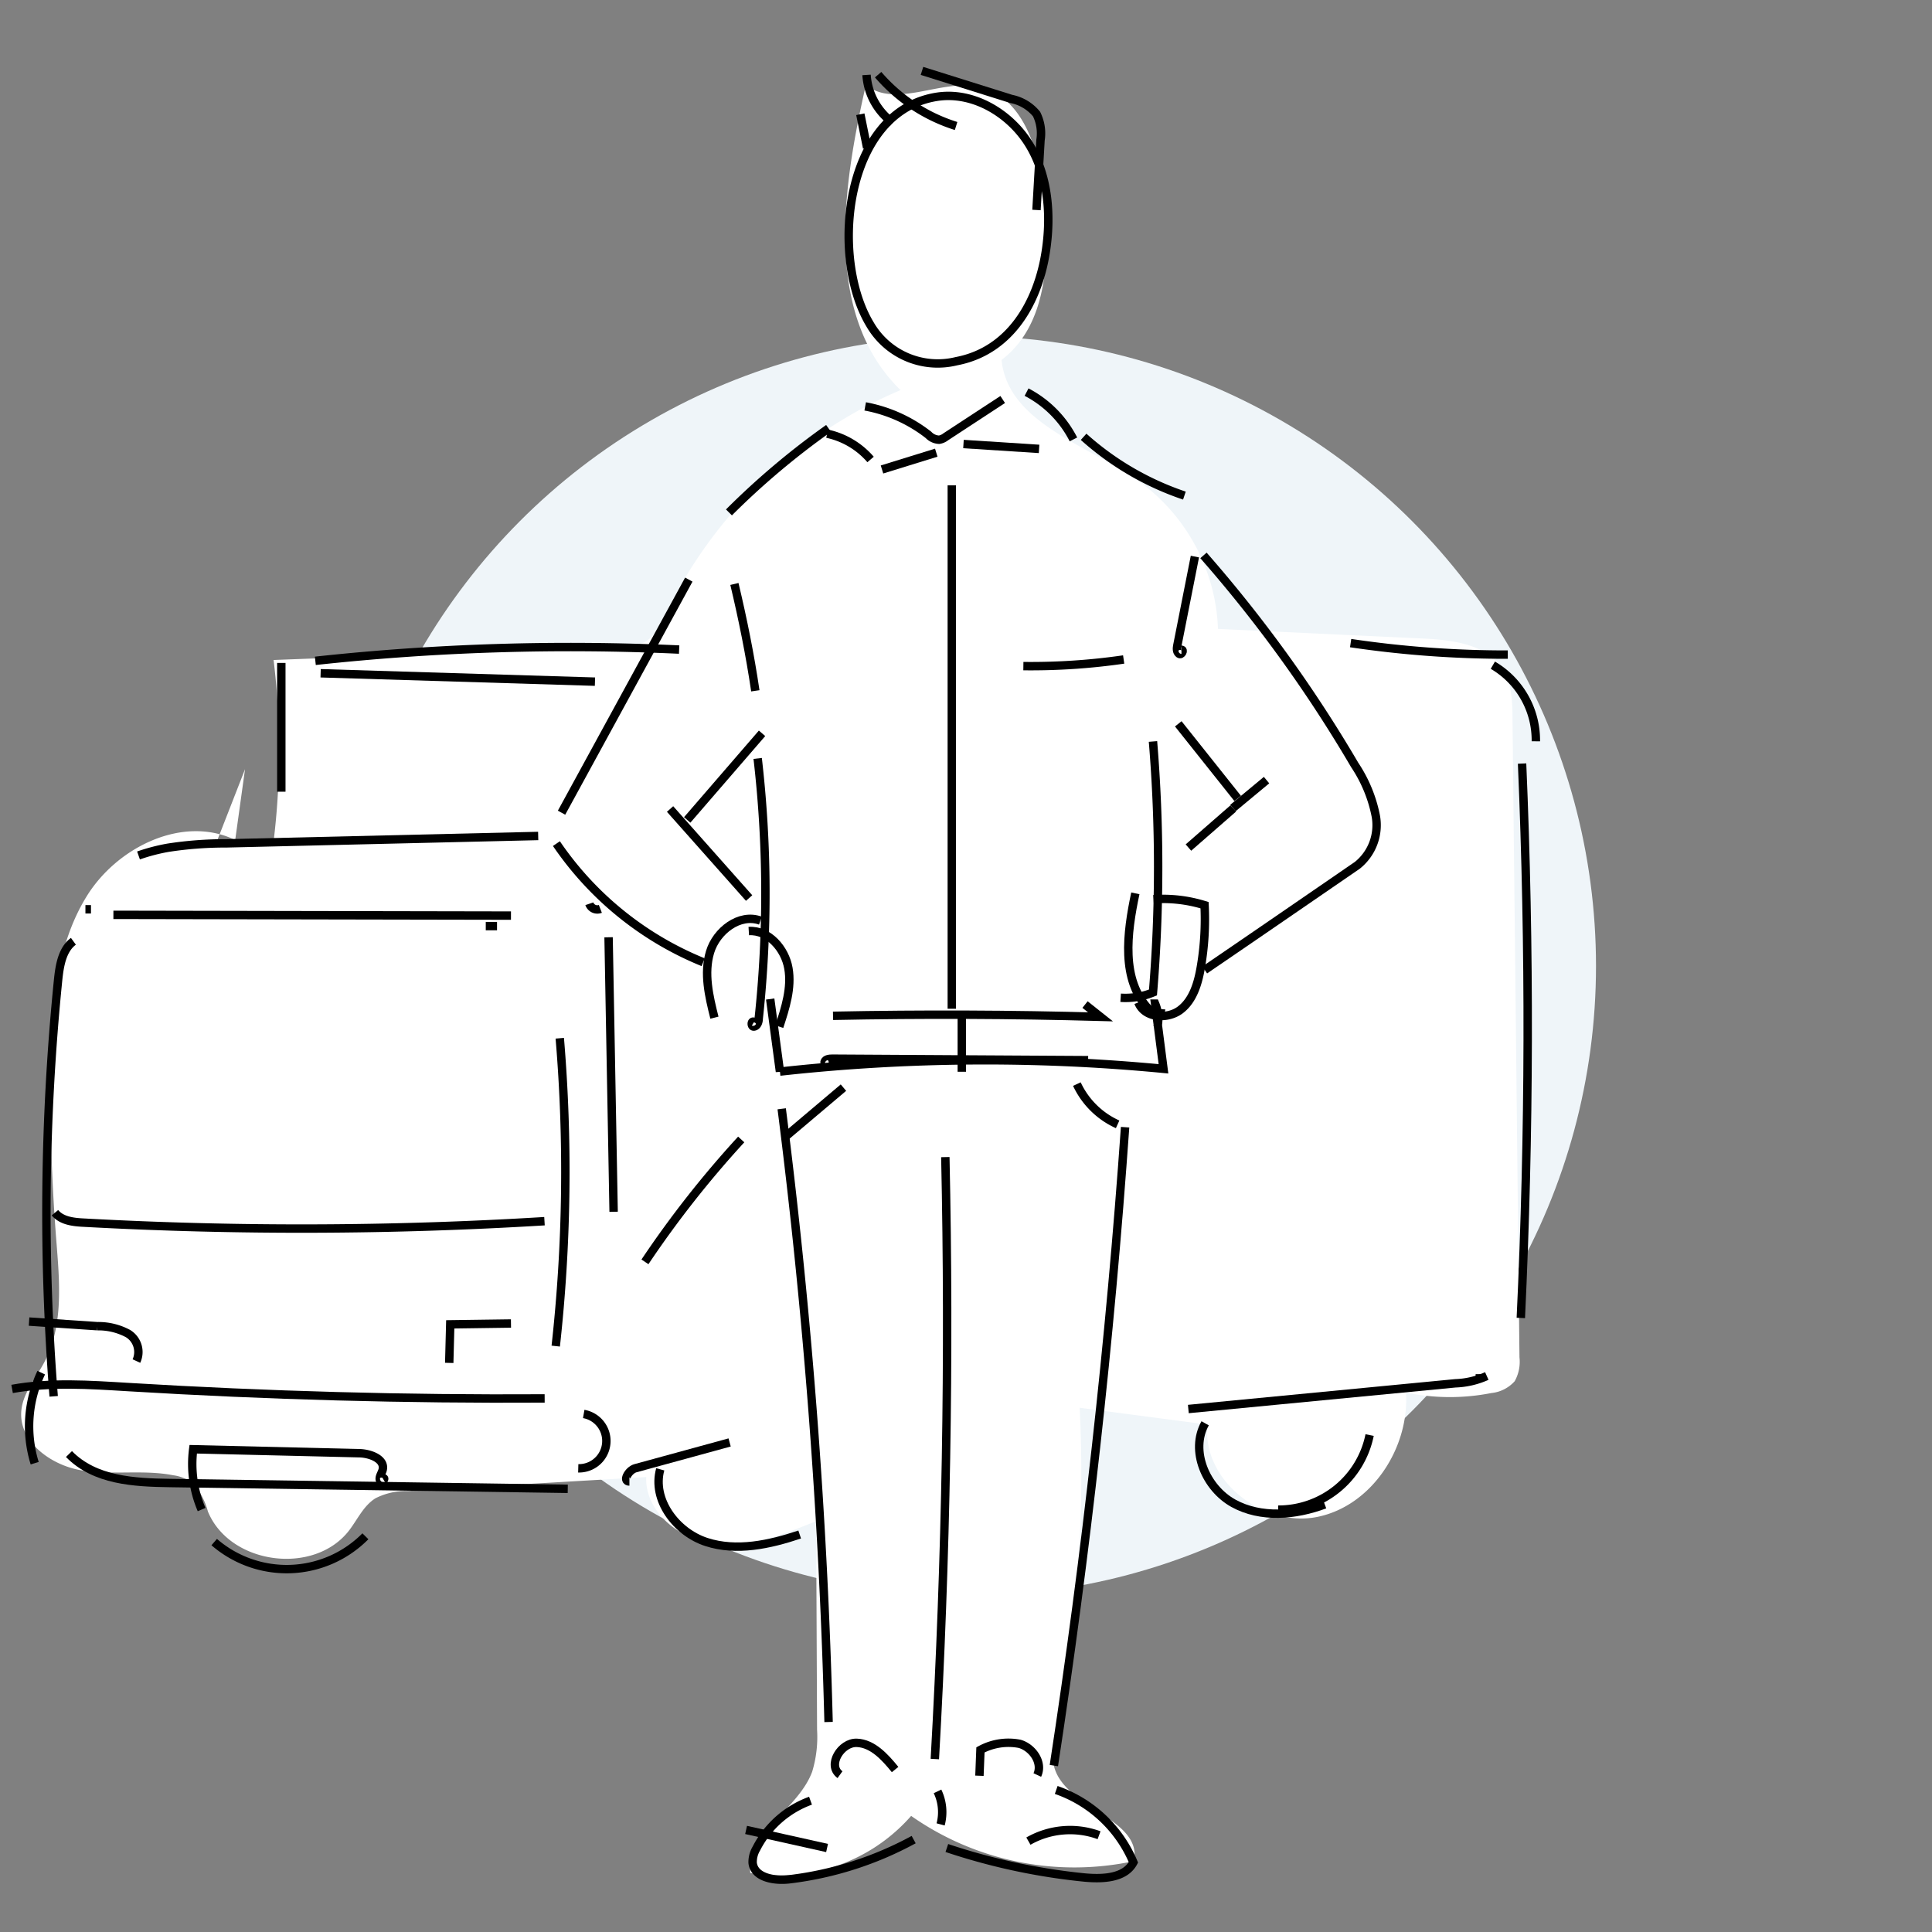 <svg xmlns="http://www.w3.org/2000/svg" viewBox="0 0 230 230"><rect x="0" y="0" width="230" height="230" fill="#808080" stroke="none"/><defs><style>.cls-1{fill:#eff5f9;}.cls-2,.cls-4{fill:none;}.cls-3{fill:#fff;}.cls-4{stroke:#000;stroke-miterlimit:10;}</style></defs><title>job-delivery</title><g id="レイヤー_2" data-name="レイヤー 2"><g id="レイヤー_11" data-name="レイヤー 11"><circle class="cls-1" cx="115" cy="115" r="75"/><rect class="cls-2" width="230" height="230"/><path class="cls-3" d="M28,100c-6.2-3-14,.81-17.63,6.62s-4.21,13-4.33,19.88c-.12,7,.11,14.1.66,21.13.39,4.93.89,10.18-1.43,14.55-1,1.89-2.53,3.62-2.73,5.75-.34,3.67,3.47,6.48,7.1,7.1s7.41-.11,11,.6a4.84,4.84,0,0,1,2.45,1.06,8.64,8.64,0,0,1,1.66,3.25c2.6,6.34,12.67,7.67,16.83,2.23,1-1.32,1.72-2.94,3.13-3.81a8.1,8.1,0,0,1,3.81-.86l28.41-1.66c-.15,4.17,4,7.48,8.14,7.95s8.22-1.13,12.09-2.7l.11,24.82a14.24,14.24,0,0,1-.58,5c-1.67,4.53-7.76,7.24-7.37,12.05a20.79,20.79,0,0,0,19.15-6.78A33.84,33.84,0,0,0,135,221.56c1-5.08-8.19-6.24-9.51-11.24a9.06,9.06,0,0,1,.2-4.07,157.21,157.21,0,0,0,2.84-38.66l15.22,2c-.7,6.58,6.56,12.3,13.05,11s11-8.21,10.58-14.81a25.51,25.51,0,0,0,10.15.06,4.31,4.31,0,0,0,2.79-1.41,4.74,4.74,0,0,0,.57-2.84l-.83-76c0-2-.08-4.19-1.16-5.91-1.9-3-6-3.51-9.61-3.67L145,74.87a22.73,22.73,0,0,0-9.49-17.63c-6.17-4.33-15.5-6.89-16.28-14.39,5.43-4.11,5.73-12,5.14-18.83-.5-5.68-2.41-12.63-8-13.71-4.46-.86-9.69,2.6-13.29-.18-2.85,12.45-5,27.41,4.13,36.31A54.8,54.8,0,0,0,79.29,73c-.63,1.32-1.29,2.76-2.58,3.45a6.59,6.59,0,0,1-2.9.56L32.57,78.57a89.2,89.2,0,0,1,0,21.6L25.88,100l3.29-8.43"/><path class="cls-4" d="M111.55,11.52c4.33-.67,8.74,2,11,5.73s2.62,8.42,1.94,12.75c-.94,6-4.22,11.78-10.63,13a9.31,9.31,0,0,1-10.29-4.39C98.76,30.63,100.47,13.24,111.55,11.52Z"/><path class="cls-4" d="M122.21,46.68a13,13,0,0,1,5.58,5.63"/><path class="cls-4" d="M119.37,47.56,112.59,52a1.71,1.71,0,0,1-.79.35,1.85,1.85,0,0,1-1.27-.58A17.33,17.33,0,0,0,103,48.38"/><path class="cls-4" d="M98.64,51A91.82,91.82,0,0,0,86.78,61"/><path class="cls-4" d="M98.69,126.55c.1.31-.64.15-.52-.16s.57-.36.93-.36l30.44.18"/><path class="cls-4" d="M113.31,57.78v62.31"/><path class="cls-4" d="M129,52A34.31,34.31,0,0,0,141,59"/><path class="cls-4" d="M114.7,52.86l9,.58"/><path class="cls-4" d="M105,55.89l6.46-2"/><path class="cls-4" d="M103.64,54.7a9.45,9.45,0,0,0-5.17-3.07"/><path class="cls-4" d="M93.06,132a724.51,724.51,0,0,1,5.58,73"/><path class="cls-4" d="M133.94,134.19q-2.69,38.19-8.48,76"/><path class="cls-4" d="M112.54,137.75q.78,35.83-1.25,71.66"/><path class="cls-4" d="M125.74,213.09a15.45,15.45,0,0,1,9.19,8.62c-1,1.89-3.62,2-5.75,1.81A74.84,74.84,0,0,1,112.72,220"/><path class="cls-4" d="M96.49,214.37a11.73,11.73,0,0,0-6.45,5.7,3.14,3.14,0,0,0-.44,1.7c.2,1.78,2.62,2.17,4.41,1.95A41.14,41.14,0,0,0,108.77,219"/><path class="cls-4" d="M100,211.27c-1.55-1.12.12-3.86,2-3.79s3.35,1.69,4.56,3.18"/><path class="cls-4" d="M116.6,211.4l.12-3.08a7,7,0,0,1,4.67-.72c1.55.45,2.78,2.25,2.1,3.71"/><path class="cls-4" d="M130.84,218.48a10,10,0,0,0-8.41.7"/><path class="cls-4" d="M88.82,217.85,98.46,220"/><path class="cls-4" d="M111.61,213.26a5.73,5.73,0,0,1,.37,3.93"/><path class="cls-4" d="M121.83,79.3a76.94,76.94,0,0,0,11.94-.79"/><path class="cls-4" d="M99.17,120.93q15.92-.32,31.84.12l-1.84-1.46"/><path class="cls-4" d="M91.69,118.93l1.16,8.64a222.62,222.62,0,0,1,45.66-.33l-1-7.76a4.75,4.75,0,0,1,.29,2.76"/><path class="cls-4" d="M114.5,120.92v6.67"/><path class="cls-4" d="M137.26,88.27a181.77,181.77,0,0,1,0,29.88,8.59,8.59,0,0,1-3.85.63"/><path class="cls-4" d="M100.41,129.48l-6.85,5.79"/><path class="cls-4" d="M128.2,129.06a9.79,9.79,0,0,0,4.85,4.79"/><path class="cls-4" d="M142.25,66.26l-2.09,10.57c-.07.34-.1.78.2,1s.64-.48.29-.48"/><path class="cls-4" d="M143.42,115.47c6.1-4.16,12.19-8.35,18.17-12.46a6.12,6.12,0,0,0,2.19-5.89,16.75,16.75,0,0,0-2.51-6.06,162.34,162.34,0,0,0-18-24.94"/><path class="cls-4" d="M140.27,86.17l7.07,8.88"/><path class="cls-4" d="M146.82,96.24l-5.34,4.66"/><path class="cls-4" d="M137.32,107.05a16.7,16.7,0,0,1,6.08.71,33.62,33.62,0,0,1-.43,7.29c-.32,1.93-.91,4-2.45,5.17s-4.28,1-5-.88"/><path class="cls-4" d="M135.16,106.35c-1,4.72-1.73,10.3,1.6,13.79.43.45,1.43.67,1.47,0"/><path class="cls-4" d="M146.78,96.19l4-3.32"/><path class="cls-4" d="M87.43,69.52c1,4.2,1.86,8.45,2.49,12.72"/><path class="cls-4" d="M90.2,90.29a140.07,140.07,0,0,1,.12,31c0,.38-.17.86-.55.92s-.36-.77,0-.55"/><path class="cls-4" d="M90.72,87.3,81.81,97.61"/><path class="cls-4" d="M90.53,109.6c-2.48-.91-5.24,1.21-6,3.74s-.13,5.24.52,7.81"/><path class="cls-4" d="M89.14,110.84c2.36-.15,4.32,2.11,4.72,4.44s-.35,4.69-1.09,6.94"/><path class="cls-4" d="M79.77,96.31l9.41,10.6"/><path class="cls-4" d="M82,69,66.85,96.75"/><path class="cls-4" d="M66.24,100.43a38.79,38.79,0,0,0,17.47,14.12"/><path class="cls-4" d="M13.5,108.91l47.33.09"/><path class="cls-4" d="M8.74,112.06c-1.37,1-1.66,3-1.83,4.67a276.5,276.5,0,0,0-.52,49.5"/><path class="cls-4" d="M1.44,165.35c4.56-.83,9.25-.5,13.88-.22q24.74,1.5,49.52,1.35"/><path class="cls-4" d="M4.91,163.41a14.83,14.83,0,0,0-.78,10.78"/><path class="cls-4" d="M8.21,173.1c3.08,3.15,7.73,3.39,12,3.45l47.38.69"/><path class="cls-4" d="M69.49,168.33a3.26,3.26,0,0,1-.65,6.47"/><path class="cls-4" d="M66.64,123.6a189.37,189.37,0,0,1-.48,36.65"/><path class="cls-4" d="M57.83,110.25h1.34"/><path class="cls-4" d="M6.54,144.37c.83,1,2.27,1.13,3.55,1.19a475.85,475.85,0,0,0,54.73-.18"/><path class="cls-4" d="M3.46,157.33l8.13.55a7.46,7.46,0,0,1,3.65.88,2.57,2.57,0,0,1,1,3.27"/><path class="cls-4" d="M60.83,157.56l-7.23.1-.12,4.59"/><path class="cls-4" d="M16.49,101.84a22.49,22.49,0,0,1,3.52-.92,44.5,44.5,0,0,1,6.92-.52l37.14-.88"/><path class="cls-4" d="M10.83,108.25h-.66"/><path class="cls-4" d="M33.49,78.92l0,15.33"/><path class="cls-4" d="M38.17,80.15l32.66,1"/><path class="cls-4" d="M24,179.71a13.78,13.78,0,0,1-1-7.18l19.69.47c1.34,0,3.2.69,2.86,2-.12.44-.5.9-.28,1.3s.71-.5.32-.27"/><path class="cls-4" d="M25.5,183.58a13.18,13.18,0,0,0,18-.69"/><path class="cls-4" d="M74.93,176.37c-.86,0-.12-1.35.71-1.58l11.22-3.07"/><path class="cls-4" d="M88.24,135.65a122,122,0,0,0-11.46,14.57"/><path class="cls-4" d="M72.45,111.58l.6,32.68"/><path class="cls-4" d="M70.16,107.59a1,1,0,0,0,1.31.61"/><path class="cls-4" d="M37.54,78.67a281,281,0,0,1,43.31-1.34"/><path class="cls-4" d="M160.79,76.56a126,126,0,0,0,18.71,1.37"/><path class="cls-4" d="M177.72,79.19a10.36,10.36,0,0,1,5.12,9.06"/><path class="cls-4" d="M181.2,90.9q1.41,33-.15,66"/><path class="cls-4" d="M176.17,164.25v-.66"/><path class="cls-4" d="M177,163.81a9.94,9.94,0,0,1-3.74.87l-31.79,3.06"/><path class="cls-4" d="M163.05,170.84a11.07,11.07,0,0,1-10.89,8.88"/><path class="cls-4" d="M143.47,169.44c-1.83,3.26.09,7.71,3.36,9.52s7.38,1.45,10.88.14"/><path class="cls-4" d="M78.6,174.92c-1,3.63,1.9,7.48,5.49,8.65s7.53.31,11.11-.89"/><path class="cls-4" d="M106.26,14.58a7.64,7.64,0,0,1-3.1-5.66"/><path class="cls-4" d="M104.54,8.89A20.19,20.19,0,0,0,113.82,15"/><path class="cls-4" d="M109.76,8.44l10.64,3.34a5.18,5.18,0,0,1,3,1.8,5.19,5.19,0,0,1,.47,3.1L123.39,25"/><path class="cls-4" d="M102.42,13.6l.81,4"/></g></g></svg>